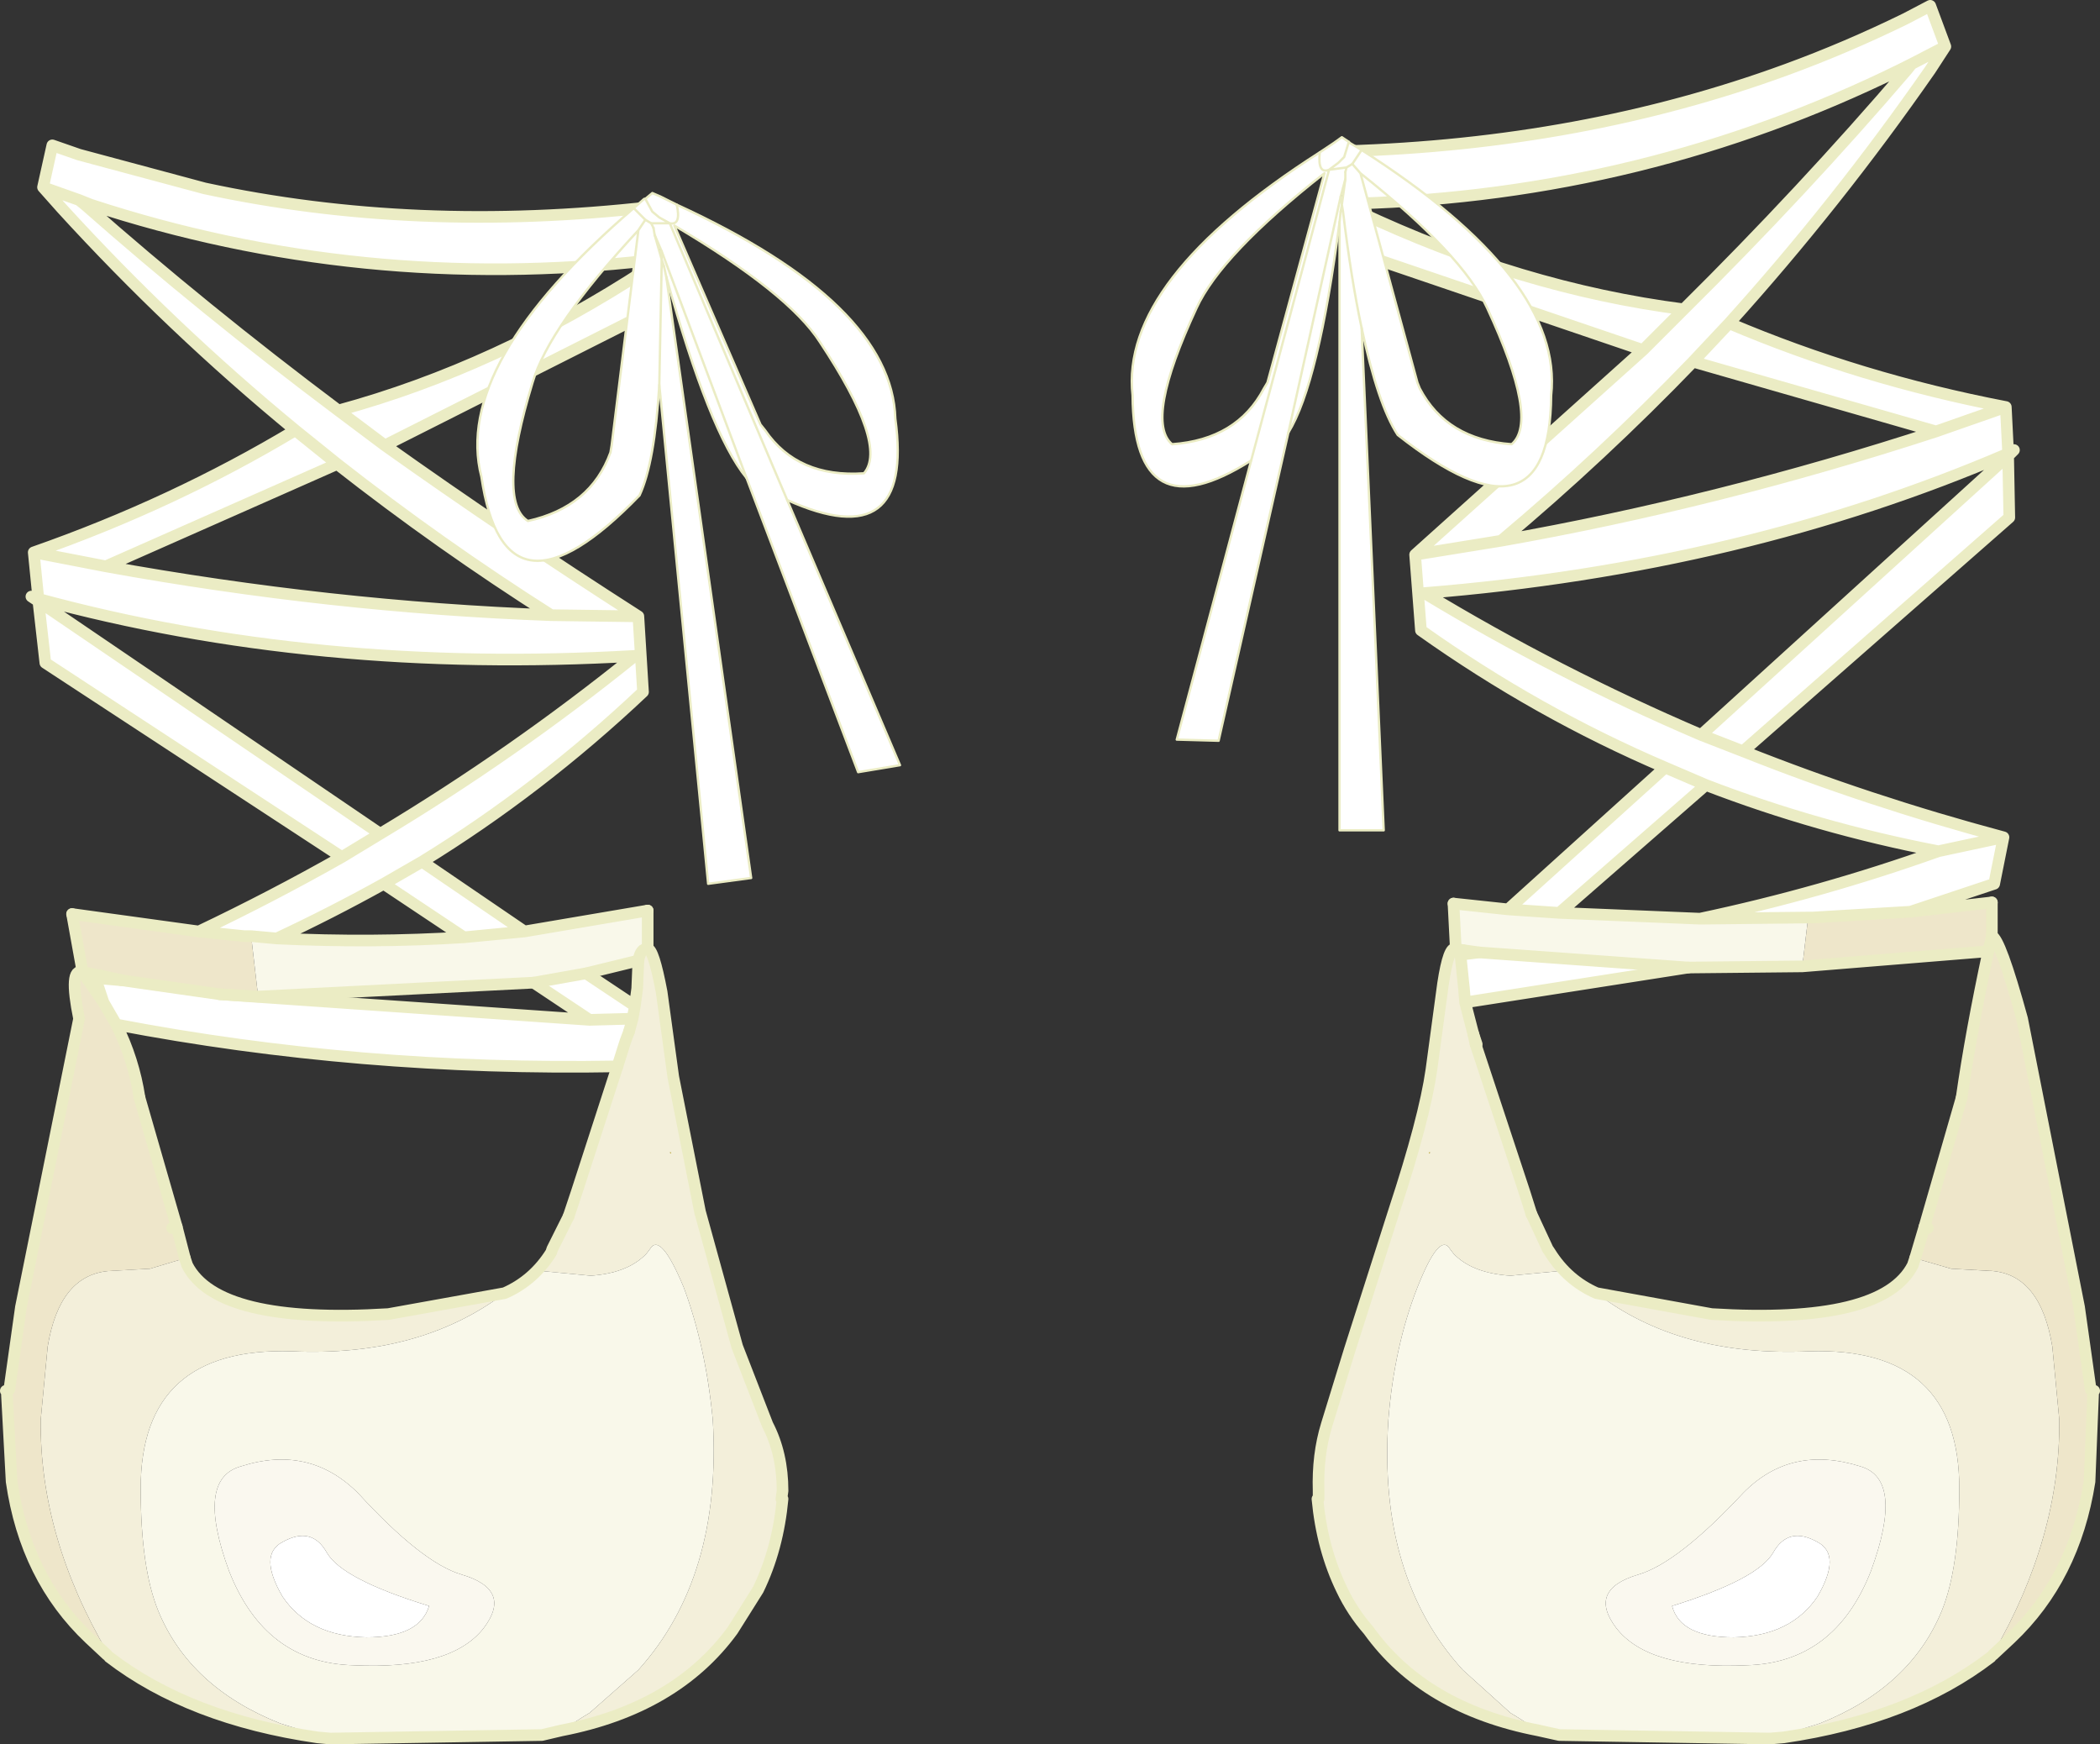 <?xml version="1.0" encoding="UTF-8" standalone="no"?>
<svg xmlns:xlink="http://www.w3.org/1999/xlink" height="75.0px" width="90.3px" xmlns="http://www.w3.org/2000/svg">
  <rect width="100%" height="100%" fill="#333333" stroke="none"/>
  <g transform="matrix(1.0, 0.0, 0.0, 1.0, 45.15, 37.5)">
    <path d="M41.1 -20.0 L38.1 -18.95 41.1 -20.0 41.2 -18.0 Q29.8 -13.1 16.1 -12.0 21.8 -8.55 28.0 -5.9 L29.8 -5.2 28.0 -5.9 41.2 -17.9 41.25 -15.25 29.8 -5.2 Q35.2 -3.05 41.0 -1.5 L38.2 -0.9 41.0 -1.5 40.6 0.5 37.0 1.7 32.8 1.95 32.6 1.95 27.95 2.0 Q33.15 0.9 38.2 -0.9 33.0 -1.9 28.2 -3.75 L26.45 -4.5 28.2 -3.75 21.9 1.75 19.7 1.6 26.45 -4.5 Q20.95 -6.85 15.95 -10.4 L15.7 -13.65 19.4 -14.25 15.7 -13.65 25.5 -22.45 13.6 -26.5 13.25 -28.4 Q20.25 -25.1 27.25 -24.2 32.4 -29.3 36.85 -34.5 L37.05 -34.75 36.55 -34.5 Q25.55 -29.1 13.15 -28.75 L12.7 -31.0 Q22.9 -31.3 31.65 -34.5 34.25 -35.45 36.8 -36.7 L37.85 -37.25 38.5 -35.5 37.85 -34.5 Q33.85 -28.75 29.2 -23.6 34.85 -21.2 41.1 -20.0 M27.65 -21.95 L29.2 -23.6 27.65 -21.95 Q23.75 -17.9 19.4 -14.25 28.75 -15.9 38.1 -18.95 L27.65 -21.95 M44.9 22.3 L44.9 22.55 44.85 22.4 44.9 22.3 M27.45 4.1 L17.85 5.6 17.8 5.0 17.65 3.55 17.6 3.5 17.75 3.35 18.45 3.45 17.65 3.55 18.45 3.45 27.45 4.1 M-41.75 -28.9 L-41.5 -28.7 Q-36.4 -24.2 -30.6 -19.85 L-28.6 -18.35 -30.6 -19.85 Q-23.8 -21.7 -17.3 -25.95 L-17.4 -24.0 -28.6 -18.35 Q-23.4 -14.65 -17.7 -11.0 L-21.45 -11.05 -17.7 -11.0 -17.5 -7.75 Q-21.95 -3.55 -27.0 -0.45 L-28.65 0.5 -27.0 -0.45 -22.6 2.55 -25.2 2.8 -28.65 0.5 Q-30.9 1.75 -33.25 2.85 L-34.35 2.75 -34.65 2.75 -36.6 2.55 Q-33.45 1.05 -30.45 -0.65 L-28.8 -1.65 -30.45 -0.65 -43.2 -9.0 -43.5 -11.65 -28.8 -1.65 Q-23.05 -5.1 -17.85 -9.3 -31.55 -8.5 -43.5 -11.75 L-43.7 -13.75 -40.6 -13.15 -43.7 -13.75 Q-37.7 -15.85 -32.45 -19.0 -37.8 -23.4 -42.5 -28.55 L-43.3 -29.45 -41.75 -28.9 -43.3 -29.45 -42.9 -31.25 -41.75 -30.85 -36.35 -29.4 Q-27.3 -27.45 -17.15 -28.6 L-17.25 -26.3 Q-29.65 -24.9 -41.25 -28.7 L-41.75 -28.9 M-30.65 -17.55 L-32.45 -19.0 -30.65 -17.55 -40.6 -13.15 Q-30.95 -11.4 -21.45 -11.05 -26.25 -14.1 -30.65 -17.55 M-44.85 22.4 L-44.85 22.55 -44.9 22.3 -44.8 22.4 -44.85 22.4 M38.5 -35.5 L37.05 -34.75 38.5 -35.5 M25.5 -22.45 L27.25 -24.2 25.5 -22.45 M33.0 28.8 Q34.05 29.35 33.0 31.15 31.85 32.85 29.4 32.9 27.1 32.9 26.75 31.55 30.45 30.4 31.1 29.25 31.75 28.1 33.0 28.8 M-22.2 4.75 L-19.95 4.35 -17.85 5.75 -17.95 6.3 -19.8 6.35 -17.95 6.3 -18.1 6.85 -18.25 7.25 -18.3 7.4 -18.6 8.35 Q-29.7 8.55 -40.15 6.55 L-40.7 5.6 -41.05 4.55 -40.8 4.45 -39.9 4.65 -35.7 5.25 -19.8 6.35 -22.2 4.75 M-39.9 4.65 L-41.05 4.55 -39.9 4.65 M-33.0 28.8 Q-31.75 28.1 -31.1 29.25 -30.45 30.4 -26.7 31.55 -27.1 32.9 -29.4 32.9 -31.85 32.85 -33.0 31.15 -34.05 29.35 -33.0 28.8" fill="#ffffff" fill-rule="evenodd" stroke="none"/>
    <path d="M40.5 1.3 L40.5 2.75 Q40.85 2.85 41.8 6.3 L44.25 18.7 44.75 22.25 44.9 22.3 44.85 22.4 44.85 22.5 44.7 26.2 Q44.05 30.35 41.3 32.95 L40.55 33.65 40.55 33.6 Q43.45 28.6 43.4 23.55 L43.1 20.4 Q42.6 17.35 40.55 17.15 L38.75 17.05 37.2 16.6 37.75 15.3 37.6 15.25 39.2 9.7 Q39.6 6.9 40.35 3.4 L32.35 4.05 32.6 1.95 32.8 1.95 37.0 1.7 40.5 1.3 M40.5 2.75 L40.35 3.4 40.5 2.75 M-36.6 2.55 L-34.65 2.75 -34.35 2.75 -34.05 5.35 -35.7 5.25 -39.9 4.65 -40.8 4.45 -41.6 4.3 -40.7 5.6 -40.15 6.55 Q-39.4 8.05 -39.15 9.7 L-37.55 15.25 -37.75 15.3 -37.2 16.6 -38.7 17.05 -40.5 17.15 Q-42.6 17.35 -43.1 20.4 L-43.4 23.55 Q-43.45 28.6 -40.5 33.6 L-40.55 33.65 -41.3 32.95 Q-44.05 30.35 -44.65 26.2 L-44.85 22.5 -44.85 22.4 -44.8 22.4 -44.9 22.3 -44.75 22.25 -44.25 18.7 -41.75 6.3 Q-42.2 4.1 -41.6 4.3 L-42.05 1.8 -36.6 2.55" fill="#eee6ca" fill-rule="evenodd" stroke="none"/>
    <path d="M40.45 33.75 Q37.0 36.4 31.55 37.2 L31.5 37.1 33.1 36.6 Q37.0 35.05 38.35 31.75 39.1 29.9 39.1 26.5 39.1 20.4 32.65 20.6 27.1 20.85 23.5 18.1 L28.45 19.0 Q35.8 19.45 37.1 16.9 L37.2 16.6 38.75 17.05 40.55 17.15 Q42.6 17.35 43.1 20.4 L43.4 23.55 Q43.45 28.6 40.55 33.6 L40.45 33.75 M21.0 36.9 Q16.1 35.95 13.7 32.6 13.0 31.8 12.55 30.85 11.7 29.1 11.5 26.95 L11.55 26.95 11.55 26.6 Q11.5 25.05 11.9 23.75 L12.9 20.5 14.8 14.55 Q16.1 10.6 16.4 8.5 L16.9 4.8 Q17.15 3.15 17.45 3.3 L17.6 3.5 17.65 3.55 17.8 5.0 17.85 5.6 18.2 6.95 18.3 7.4 20.4 13.75 20.7 14.7 20.75 14.8 21.4 16.2 21.5 16.35 21.9 17.15 19.8 17.35 Q18.25 17.25 17.45 16.5 L17.35 16.4 17.2 16.2 Q16.75 15.45 15.8 17.85 14.8 20.4 14.55 23.55 14.1 30.3 17.75 34.3 L19.8 36.15 20.05 36.3 21.0 36.9 M-17.3 3.3 Q-17.05 3.3 -16.7 5.15 L-16.2 8.8 -15.05 14.6 -13.45 20.4 -12.15 23.75 Q-11.5 25.0 -11.5 26.6 L-11.55 26.95 -11.5 26.95 Q-11.7 29.1 -12.55 30.85 L-13.65 32.6 Q-16.1 35.95 -21.0 36.9 L-20.05 36.3 -19.8 36.15 -17.7 34.3 Q-14.1 30.3 -14.5 23.55 -14.8 20.4 -15.75 17.85 -16.75 15.45 -17.2 16.2 L-17.35 16.4 -17.45 16.5 Q-18.25 17.25 -19.75 17.35 L-21.85 17.15 -21.45 16.35 -21.4 16.2 -20.7 14.8 -20.35 13.75 -18.6 8.35 -18.3 7.4 -18.25 7.25 -18.1 6.85 -17.95 6.3 -17.85 5.75 -17.75 5.0 -17.7 3.8 Q-17.6 3.25 -17.3 3.3 M-31.5 37.2 Q-37.0 36.4 -40.45 33.75 L-40.5 33.6 Q-43.45 28.6 -43.4 23.55 L-43.1 20.4 Q-42.6 17.35 -40.5 17.15 L-38.7 17.05 -37.2 16.6 -37.1 16.9 Q-35.8 19.45 -28.45 19.0 L-23.45 18.1 Q-27.1 20.85 -32.6 20.6 -39.1 20.4 -39.1 26.5 -39.1 29.9 -38.35 31.75 -37.0 35.05 -33.1 36.6 L-31.5 37.1 -31.5 37.2 M16.3 12.05 L16.3 12.1 16.35 12.05 16.3 12.05 M-16.35 12.05 L-16.3 12.1 -16.3 12.05 -16.35 12.05" fill="#f3efda" fill-rule="evenodd" stroke="none"/>
    <path d="M40.55 33.65 L40.45 33.75 40.55 33.6 40.55 33.65 M-40.45 33.75 L-40.55 33.65 -40.5 33.6 -40.45 33.75" fill="#f59f00" fill-rule="evenodd" stroke="none"/>
    <path d="M30.95 37.25 L21.9 37.1 21.0 36.9 20.05 36.3 19.8 36.15 17.75 34.3 Q14.1 30.3 14.55 23.55 14.8 20.4 15.8 17.85 16.75 15.45 17.2 16.2 L17.35 16.4 17.45 16.5 Q18.25 17.25 19.8 17.35 L21.9 17.15 21.5 16.35 Q22.25 17.55 23.5 18.1 27.1 20.85 32.65 20.6 39.1 20.4 39.1 26.5 39.1 29.9 38.35 31.75 37.0 35.05 33.1 36.6 L31.5 37.1 30.95 37.25 M17.45 3.3 L17.35 1.35 19.7 1.6 21.9 1.75 27.95 2.0 32.6 1.95 32.35 4.05 27.45 4.1 18.45 3.45 17.75 3.35 17.45 3.3 M-34.35 2.75 L-33.25 2.85 Q-29.15 3.05 -25.2 2.8 L-22.6 2.55 -17.3 1.65 -17.3 3.3 Q-17.6 3.25 -17.7 3.8 L-19.95 4.35 -22.2 4.75 -34.05 5.35 -34.35 2.75 M-21.0 36.9 L-21.85 37.1 -30.9 37.25 -30.95 37.25 -31.5 37.1 -33.1 36.6 Q-37.0 35.05 -38.35 31.75 -39.1 29.9 -39.1 26.5 -39.1 20.4 -32.6 20.6 -27.1 20.85 -23.45 18.1 -22.2 17.55 -21.45 16.35 L-21.85 17.15 -19.75 17.35 Q-18.25 17.25 -17.45 16.5 L-17.35 16.4 -17.2 16.2 Q-16.75 15.45 -15.75 17.85 -14.8 20.4 -14.5 23.55 -14.1 30.3 -17.7 34.3 L-19.8 36.15 -20.05 36.3 -21.0 36.9 M34.85 25.55 Q31.85 24.6 29.8 26.7 27.0 29.7 25.3 30.2 23.1 30.85 24.35 32.5 25.75 34.3 29.95 34.1 33.75 34.0 35.3 30.05 36.75 26.1 34.85 25.55 M-29.75 26.7 Q-31.85 24.6 -34.8 25.55 -36.75 26.1 -35.3 30.05 -33.75 34.0 -29.95 34.1 -25.75 34.3 -24.35 32.5 -23.1 30.85 -25.3 30.2 -27.0 29.7 -29.75 26.7" fill="#f9f8ea" fill-rule="evenodd" stroke="none"/>
    <path d="M18.2 6.95 L18.3 7.25 18.35 7.4 18.3 7.4 18.2 6.95 M20.4 13.75 L20.55 13.7 20.7 14.7 20.4 13.75 M-20.35 13.75 L-20.7 14.8 -20.5 13.7 -20.35 13.75" fill="#9bddd8" fill-rule="evenodd" stroke="none"/>
    <path d="M16.3 12.05 L16.35 12.05 16.3 12.1 16.3 12.05 M-16.35 12.05 L-16.3 12.05 -16.3 12.1 -16.35 12.05" fill="#fce238" fill-rule="evenodd" stroke="none"/>
    <path d="M33.0 28.8 Q31.75 28.1 31.1 29.25 30.45 30.4 26.75 31.55 27.1 32.9 29.4 32.9 31.85 32.85 33.0 31.15 34.05 29.35 33.0 28.8 M34.85 25.55 Q36.75 26.1 35.3 30.05 33.75 34.0 29.95 34.1 25.75 34.3 24.35 32.5 23.1 30.85 25.3 30.2 27.0 29.7 29.8 26.7 31.85 24.6 34.85 25.55 M-33.0 28.8 Q-34.05 29.35 -33.0 31.15 -31.85 32.85 -29.4 32.9 -27.1 32.9 -26.7 31.55 -30.45 30.4 -31.1 29.25 -31.75 28.1 -33.0 28.8 M-29.75 26.7 Q-27.0 29.7 -25.3 30.2 -23.1 30.85 -24.35 32.5 -25.75 34.3 -29.95 34.1 -33.75 34.0 -35.3 30.05 -36.75 26.1 -34.8 25.55 -31.85 24.6 -29.75 26.7" fill="#faf8ef" fill-rule="evenodd" stroke="none"/>
    <path d="M31.55 37.2 L30.95 37.25 31.5 37.1 31.55 37.2" fill="#fdea6c" fill-rule="evenodd" stroke="none"/>
    <path d="M-30.95 37.25 L-31.5 37.2 -31.5 37.1 -30.95 37.25" fill="#fcac5c" fill-rule="evenodd" stroke="none"/>
    <path d="M38.1 -18.95 L41.1 -20.0 Q34.85 -21.2 29.2 -23.6 L27.65 -21.95 38.1 -18.95 Q28.75 -15.9 19.4 -14.25 L15.7 -13.65 15.95 -10.4 Q20.95 -6.85 26.45 -4.5 L28.2 -3.75 Q33.0 -1.9 38.2 -0.9 L41.0 -1.5 Q35.2 -3.05 29.8 -5.2 L28.0 -5.9 Q21.8 -8.55 16.1 -12.0 29.8 -13.1 41.2 -18.0 L41.1 -20.0 M41.2 -17.9 L41.45 -18.15 41.2 -18.0 41.2 -17.9 41.25 -15.25 29.8 -5.2 M13.15 -28.75 L12.7 -31.0 Q22.9 -31.3 31.65 -34.5 34.25 -35.45 36.8 -36.7 L37.85 -37.25 38.5 -35.5 37.85 -34.5 Q33.85 -28.75 29.2 -23.6 M40.5 2.75 Q40.85 2.85 41.8 6.3 L44.25 18.7 44.75 22.25 44.9 22.3 M44.85 22.4 L44.85 22.5 44.7 26.2 Q44.05 30.35 41.3 32.95 L40.55 33.65 M40.45 33.75 Q37.0 36.4 31.55 37.2 L30.95 37.25 21.9 37.1 21.0 36.9 Q16.1 35.95 13.7 32.6 13.0 31.8 12.55 30.85 11.7 29.1 11.5 26.95 L11.55 26.95 11.55 26.6 Q11.5 25.05 11.9 23.75 L12.9 20.5 14.8 14.55 Q16.1 10.6 16.4 8.5 L16.9 4.8 Q17.15 3.15 17.45 3.3 L17.6 3.5 17.65 3.55 18.45 3.45 M17.35 1.35 L19.7 1.6 26.45 -4.5 M41.0 -1.5 L40.6 0.5 37.0 1.7 40.5 1.3 M40.35 3.4 L40.5 2.75 M37.75 15.3 L37.6 15.25 M37.2 16.6 L37.1 16.9 Q35.8 19.45 28.45 19.0 L23.5 18.1 Q22.25 17.55 21.5 16.35 L21.4 16.2 20.75 14.8 20.7 14.7 M39.2 9.7 Q39.6 6.9 40.35 3.4 M27.45 4.1 L17.85 5.6 18.2 6.95 18.3 7.25 18.35 7.4 18.3 7.4 M-30.6 -19.85 Q-36.4 -24.2 -41.5 -28.7 L-41.75 -28.9 -43.3 -29.45 -42.5 -28.55 Q-37.8 -23.4 -32.45 -19.0 L-30.65 -17.55 Q-26.25 -14.1 -21.45 -11.05 L-17.7 -11.0 Q-23.4 -14.65 -28.6 -18.35 L-30.6 -19.85 Q-23.8 -21.7 -17.3 -25.95 L-17.25 -26.3 Q-29.65 -24.9 -41.25 -28.7 L-41.75 -28.9 M-17.25 -26.3 L-17.15 -28.6 Q-27.3 -27.45 -36.35 -29.4 L-41.75 -30.85 -42.9 -31.25 -43.3 -29.45 M-40.6 -13.15 L-30.65 -17.55 M-28.6 -18.35 L-17.4 -24.0 -17.3 -25.95 M-27.0 -0.45 Q-21.95 -3.55 -17.5 -7.75 L-17.7 -11.0 M-21.45 -11.05 Q-30.95 -11.4 -40.6 -13.15 L-43.7 -13.75 -43.5 -11.75 Q-31.55 -8.5 -17.85 -9.3 -23.05 -5.1 -28.8 -1.65 L-30.45 -0.65 Q-33.45 1.05 -36.6 2.55 L-34.65 2.75 -34.35 2.75 -33.25 2.85 Q-30.9 1.75 -28.65 0.5 L-27.0 -0.45 -22.6 2.55 -17.3 1.65 M-17.3 3.3 Q-17.05 3.3 -16.7 5.15 L-16.2 8.8 -15.05 14.6 -13.45 20.4 -12.15 23.75 Q-11.5 25.0 -11.5 26.6 L-11.55 26.95 -11.5 26.95 Q-11.7 29.1 -12.55 30.85 L-13.65 32.6 Q-16.1 35.95 -21.0 36.9 L-21.85 37.1 -30.9 37.25 M-30.95 37.25 L-31.5 37.2 Q-37.0 36.4 -40.45 33.75 M-40.55 33.65 L-41.3 32.95 Q-44.05 30.35 -44.65 26.2 L-44.85 22.5 -44.85 22.4 M-44.9 22.3 L-44.75 22.25 -44.25 18.7 -41.75 6.3 Q-42.2 4.1 -41.6 4.3 L-40.7 5.6 -40.15 6.55 Q-39.4 8.05 -39.15 9.7 M-42.05 1.8 L-36.6 2.55 M13.15 -28.75 Q25.55 -29.1 36.55 -34.5 L37.05 -34.75 38.5 -35.5 M37.05 -34.75 L36.85 -34.5 Q32.4 -29.3 27.25 -24.2 L25.5 -22.45 15.7 -13.65 M25.5 -22.45 L13.6 -26.5 13.25 -28.4 13.15 -28.75 M27.65 -21.95 Q23.75 -17.9 19.4 -14.25 M13.25 -28.4 Q20.25 -25.1 27.25 -24.2 M-43.5 -11.65 L-43.5 -11.75 -43.8 -11.85 -43.5 -11.65 -28.8 -1.65 M27.95 2.0 L32.6 1.95 32.8 1.95 37.0 1.7 M17.75 3.35 L17.6 3.5 M17.65 3.55 L17.8 5.0 17.85 5.6 M19.7 1.6 L21.9 1.75 28.2 -3.75 M21.9 1.75 L27.95 2.0 Q33.15 0.9 38.2 -0.9 M-22.2 4.75 L-19.8 6.35 -17.95 6.3 -17.85 5.75 -19.95 4.35 M-17.7 3.8 Q-17.6 3.25 -17.3 3.3 M-17.85 5.75 L-17.75 5.0 -17.7 3.8 M-18.1 6.85 L-17.95 6.3 M-20.7 14.8 L-21.4 16.2 -21.45 16.35 Q-22.2 17.55 -23.45 18.1 L-28.45 19.0 Q-35.8 19.45 -37.1 16.9 L-37.2 16.6 M-18.6 8.35 Q-29.7 8.55 -40.15 6.55 M-25.2 2.8 L-28.65 0.5 M-25.2 2.8 Q-29.15 3.05 -33.25 2.85 M-40.8 4.45 L-41.05 4.55 -39.9 4.65 M-41.05 4.55 L-40.7 5.6 M-37.75 15.3 L-37.55 15.25 M-19.8 6.35 L-35.7 5.25 M-22.6 2.55 L-25.2 2.8 M-32.45 -19.0 Q-37.7 -15.85 -43.7 -13.75 M-43.5 -11.65 L-43.2 -9.0 -30.45 -0.65 M28.0 -5.9 L41.2 -17.9" fill="none" stroke="#ebecc4" stroke-linecap="round" stroke-linejoin="round" stroke-width="0.5"/>
    <path d="M40.5 1.3 L40.5 2.75 M17.45 3.3 L17.35 1.35 M37.6 15.25 L37.2 16.6 M37.6 15.25 L39.2 9.7 M40.35 3.4 L32.35 4.05 27.45 4.1 18.45 3.45 17.75 3.35 17.45 3.3 M18.3 7.4 L20.4 13.75 20.7 14.7 M-17.3 1.65 L-17.3 3.3 M-41.6 4.3 L-42.05 1.8 M18.2 6.95 L18.3 7.4 M-19.95 4.35 L-22.2 4.75 -34.05 5.35 -35.7 5.25 -39.9 4.65 -40.8 4.45 -41.6 4.3 M-19.95 4.35 L-17.7 3.8 M-18.6 8.35 L-18.3 7.4 -18.25 7.25 -18.1 6.85 M-20.35 13.75 L-20.7 14.8 M-20.35 13.75 L-18.6 8.35 M-39.15 9.7 L-37.55 15.25 -37.2 16.6" fill="none" stroke="#ebecc4" stroke-linecap="round" stroke-linejoin="round" stroke-width="0.5"/>
    <path d="M13.4 -31.05 Q22.1 -25.5 21.55 -20.5 21.5 -13.65 14.95 -18.8 14.1 -20.1 13.4 -23.4 12.95 -25.5 12.6 -28.4 12.95 -25.5 13.4 -23.4 L14.35 -1.8 12.45 -1.8 12.45 -27.95 Q11.55 -21.0 10.25 -18.9 L7.25 -5.65 5.45 -5.7 8.65 -17.7 Q3.6 -14.5 3.55 -20.5 3.0 -25.45 11.6 -30.95 L12.2 -31.35 12.55 -31.6 12.85 -31.4 12.9 -31.35 13.4 -31.05 13.0 -30.45 13.4 -31.05 M13.35 -30.05 L13.0 -30.45 13.35 -30.05 15.8 -21.05 15.9 -20.8 Q17.05 -18.6 19.85 -18.4 21.05 -19.4 18.8 -24.25 17.75 -26.55 13.35 -30.05 M13.0 -30.45 L12.75 -30.3 12.0 -30.2 Q11.5 -30.0 11.6 -30.95 11.5 -30.0 12.0 -30.2 L12.4 -30.5 12.65 -30.75 12.85 -31.4 12.65 -30.75 12.4 -30.5 12.0 -30.2 12.75 -30.3 13.0 -30.45 M12.7 -30.1 L12.75 -30.3 12.7 -30.1 12.7 -29.8 12.7 -30.1 M12.55 -28.7 L12.7 -29.8 12.5 -29.05 12.55 -28.7 12.5 -28.4 12.6 -28.4 12.55 -28.7 M12.0 -30.2 L8.65 -17.7 12.0 -30.2 M10.25 -18.9 L12.5 -29.05 10.25 -18.9 M12.5 -28.4 L12.45 -27.95 12.5 -28.4 M9.35 -21.05 L11.8 -30.05 Q7.35 -26.55 6.3 -24.25 4.05 -19.4 5.25 -18.4 8.05 -18.6 9.2 -20.8 L9.35 -21.05" fill="#ffffff" fill-rule="evenodd" stroke="none"/>
    <path d="M12.55 -28.7 L12.6 -28.4 12.5 -28.4 12.55 -28.7" fill="#fdae62" fill-rule="evenodd" stroke="none"/>
    <path d="M13.4 -23.4 Q14.1 -20.1 14.95 -18.8 21.5 -13.65 21.55 -20.5 22.1 -25.5 13.4 -31.05 L12.9 -31.35 12.85 -31.4 12.55 -31.6 12.2 -31.35 11.6 -30.95 Q3.0 -25.45 3.55 -20.5 3.6 -14.5 8.65 -17.7 M13.0 -30.45 L13.35 -30.05 Q17.75 -26.55 18.8 -24.25 21.05 -19.4 19.85 -18.4 17.05 -18.6 15.9 -20.8 L15.8 -21.05 13.35 -30.05 M12.75 -30.3 L12.7 -30.1 M12.7 -29.8 L12.55 -28.7 12.6 -28.4 Q12.95 -25.5 13.4 -23.4 M12.45 -27.95 Q11.55 -21.0 10.25 -18.9 M12.55 -28.7 L12.5 -29.05 M12.5 -28.4 L12.55 -28.7 M9.35 -21.05 L11.8 -30.05 Q7.35 -26.55 6.3 -24.25 4.05 -19.4 5.25 -18.4 8.05 -18.6 9.2 -20.8 L9.35 -21.05" fill="none" stroke="#ebecc4" stroke-linecap="round" stroke-linejoin="round" stroke-width="0.1"/>
    <path d="M13.4 -31.05 L13.0 -30.45 12.75 -30.3 12.0 -30.2 12.4 -30.5 12.65 -30.75 12.85 -31.4 M11.6 -30.95 Q11.5 -30.0 12.0 -30.2 L8.65 -17.7 5.45 -5.7 7.25 -5.65 10.25 -18.9 12.5 -29.05 12.7 -29.8 12.7 -30.1 M13.4 -23.4 L14.35 -1.8 12.45 -1.8 12.45 -27.95 12.5 -28.4" fill="none" stroke="#ebecc4" stroke-linecap="round" stroke-linejoin="round" stroke-width="0.1"/>
    <path d="M-17.7 -27.6 L-18.85 -18.35 -18.9 -18.05 Q-19.75 -15.7 -22.45 -15.1 -23.8 -15.95 -22.25 -21.05 -21.55 -23.45 -17.7 -27.6 L-17.4 -28.05 -17.7 -27.6 M-17.15 -27.9 L-17.4 -28.05 -17.15 -27.9 -17.05 -27.7 -17.15 -27.9 -16.35 -27.9 -16.8 -28.15 -17.1 -28.4 -17.4 -28.95 -17.1 -28.4 -16.8 -28.15 -16.35 -27.9 -17.15 -27.9 M-17.0 -27.4 L-17.05 -27.7 -17.0 -27.4 -16.7 -26.7 -16.7 -26.35 -17.0 -27.4 M-16.7 -26.05 L-16.7 -26.35 -16.6 -26.05 -16.7 -26.05 -16.8 -20.95 -16.7 -26.05 M-17.9 -28.55 Q-25.7 -21.85 -24.45 -17.0 -23.45 -10.2 -17.65 -16.2 -17.0 -17.6 -16.8 -20.95 L-14.7 0.5 -12.85 0.25 -16.5 -25.6 Q-14.65 -18.9 -13.05 -16.95 L-16.7 -26.7 -13.05 -16.95 -8.25 -4.3 -6.45 -4.6 -11.3 -16.0 Q-5.85 -13.55 -6.65 -19.5 -6.8 -24.45 -16.05 -28.7 L-16.75 -29.05 -17.1 -29.2 -17.4 -28.95 -17.45 -28.95 -17.9 -28.55 -17.4 -28.05 -17.9 -28.55 M-16.35 -27.9 Q-15.85 -27.8 -16.05 -28.7 -15.85 -27.8 -16.35 -27.9 L-11.3 -16.0 -16.35 -27.9 M-16.6 -26.05 L-16.5 -25.6 -16.6 -26.05 M-12.45 -19.25 L-16.15 -27.8 Q-11.25 -24.9 -9.9 -22.8 -6.95 -18.35 -8.0 -17.15 -10.85 -16.95 -12.25 -19.0 L-12.45 -19.25" fill="#ffffff" fill-rule="evenodd" stroke="none"/>
    <path d="M-16.7 -26.35 L-16.7 -26.05 -16.6 -26.05 -16.7 -26.35" fill="#fdae62" fill-rule="evenodd" stroke="none"/>
    <path d="M-17.7 -27.6 Q-21.55 -23.45 -22.25 -21.05 -23.8 -15.95 -22.45 -15.1 -19.75 -15.7 -18.9 -18.05 L-18.85 -18.35 -17.7 -27.6 -17.4 -28.05 M-17.15 -27.9 L-17.05 -27.7 M-17.0 -27.4 L-16.7 -26.35 -16.7 -26.05 -16.8 -20.95 Q-17.0 -17.6 -17.65 -16.2 -23.45 -10.2 -24.45 -17.0 -25.7 -21.85 -17.9 -28.55 L-17.45 -28.95 -17.4 -28.95 -17.1 -29.2 -16.75 -29.05 -16.05 -28.7 Q-6.8 -24.45 -6.65 -19.5 -5.85 -13.55 -11.3 -16.0 M-16.6 -26.05 L-16.7 -26.35 -16.7 -26.7 M-13.05 -16.95 Q-14.65 -18.9 -16.5 -25.6 M-12.45 -19.25 L-16.15 -27.8 Q-11.25 -24.9 -9.9 -22.8 -6.95 -18.35 -8.0 -17.15 -10.85 -16.95 -12.25 -19.0 L-12.45 -19.25" fill="none" stroke="#ebecc4" stroke-linecap="round" stroke-linejoin="round" stroke-width="0.1"/>
    <path d="M-17.4 -28.05 L-17.15 -27.9 -16.35 -27.9 -11.3 -16.0 -6.45 -4.6 -8.25 -4.3 -13.05 -16.95 -16.7 -26.7 -17.0 -27.4 -17.05 -27.7 M-17.9 -28.55 L-17.4 -28.05 M-17.4 -28.95 L-17.1 -28.4 -16.8 -28.15 -16.35 -27.9 Q-15.85 -27.8 -16.05 -28.7 M-16.5 -25.6 L-16.6 -26.05 M-16.8 -20.95 L-14.7 0.5 -12.85 0.25 -16.5 -25.6" fill="none" stroke="#ebecc4" stroke-linecap="round" stroke-linejoin="round" stroke-width="0.1"/>
  </g>
</svg>
